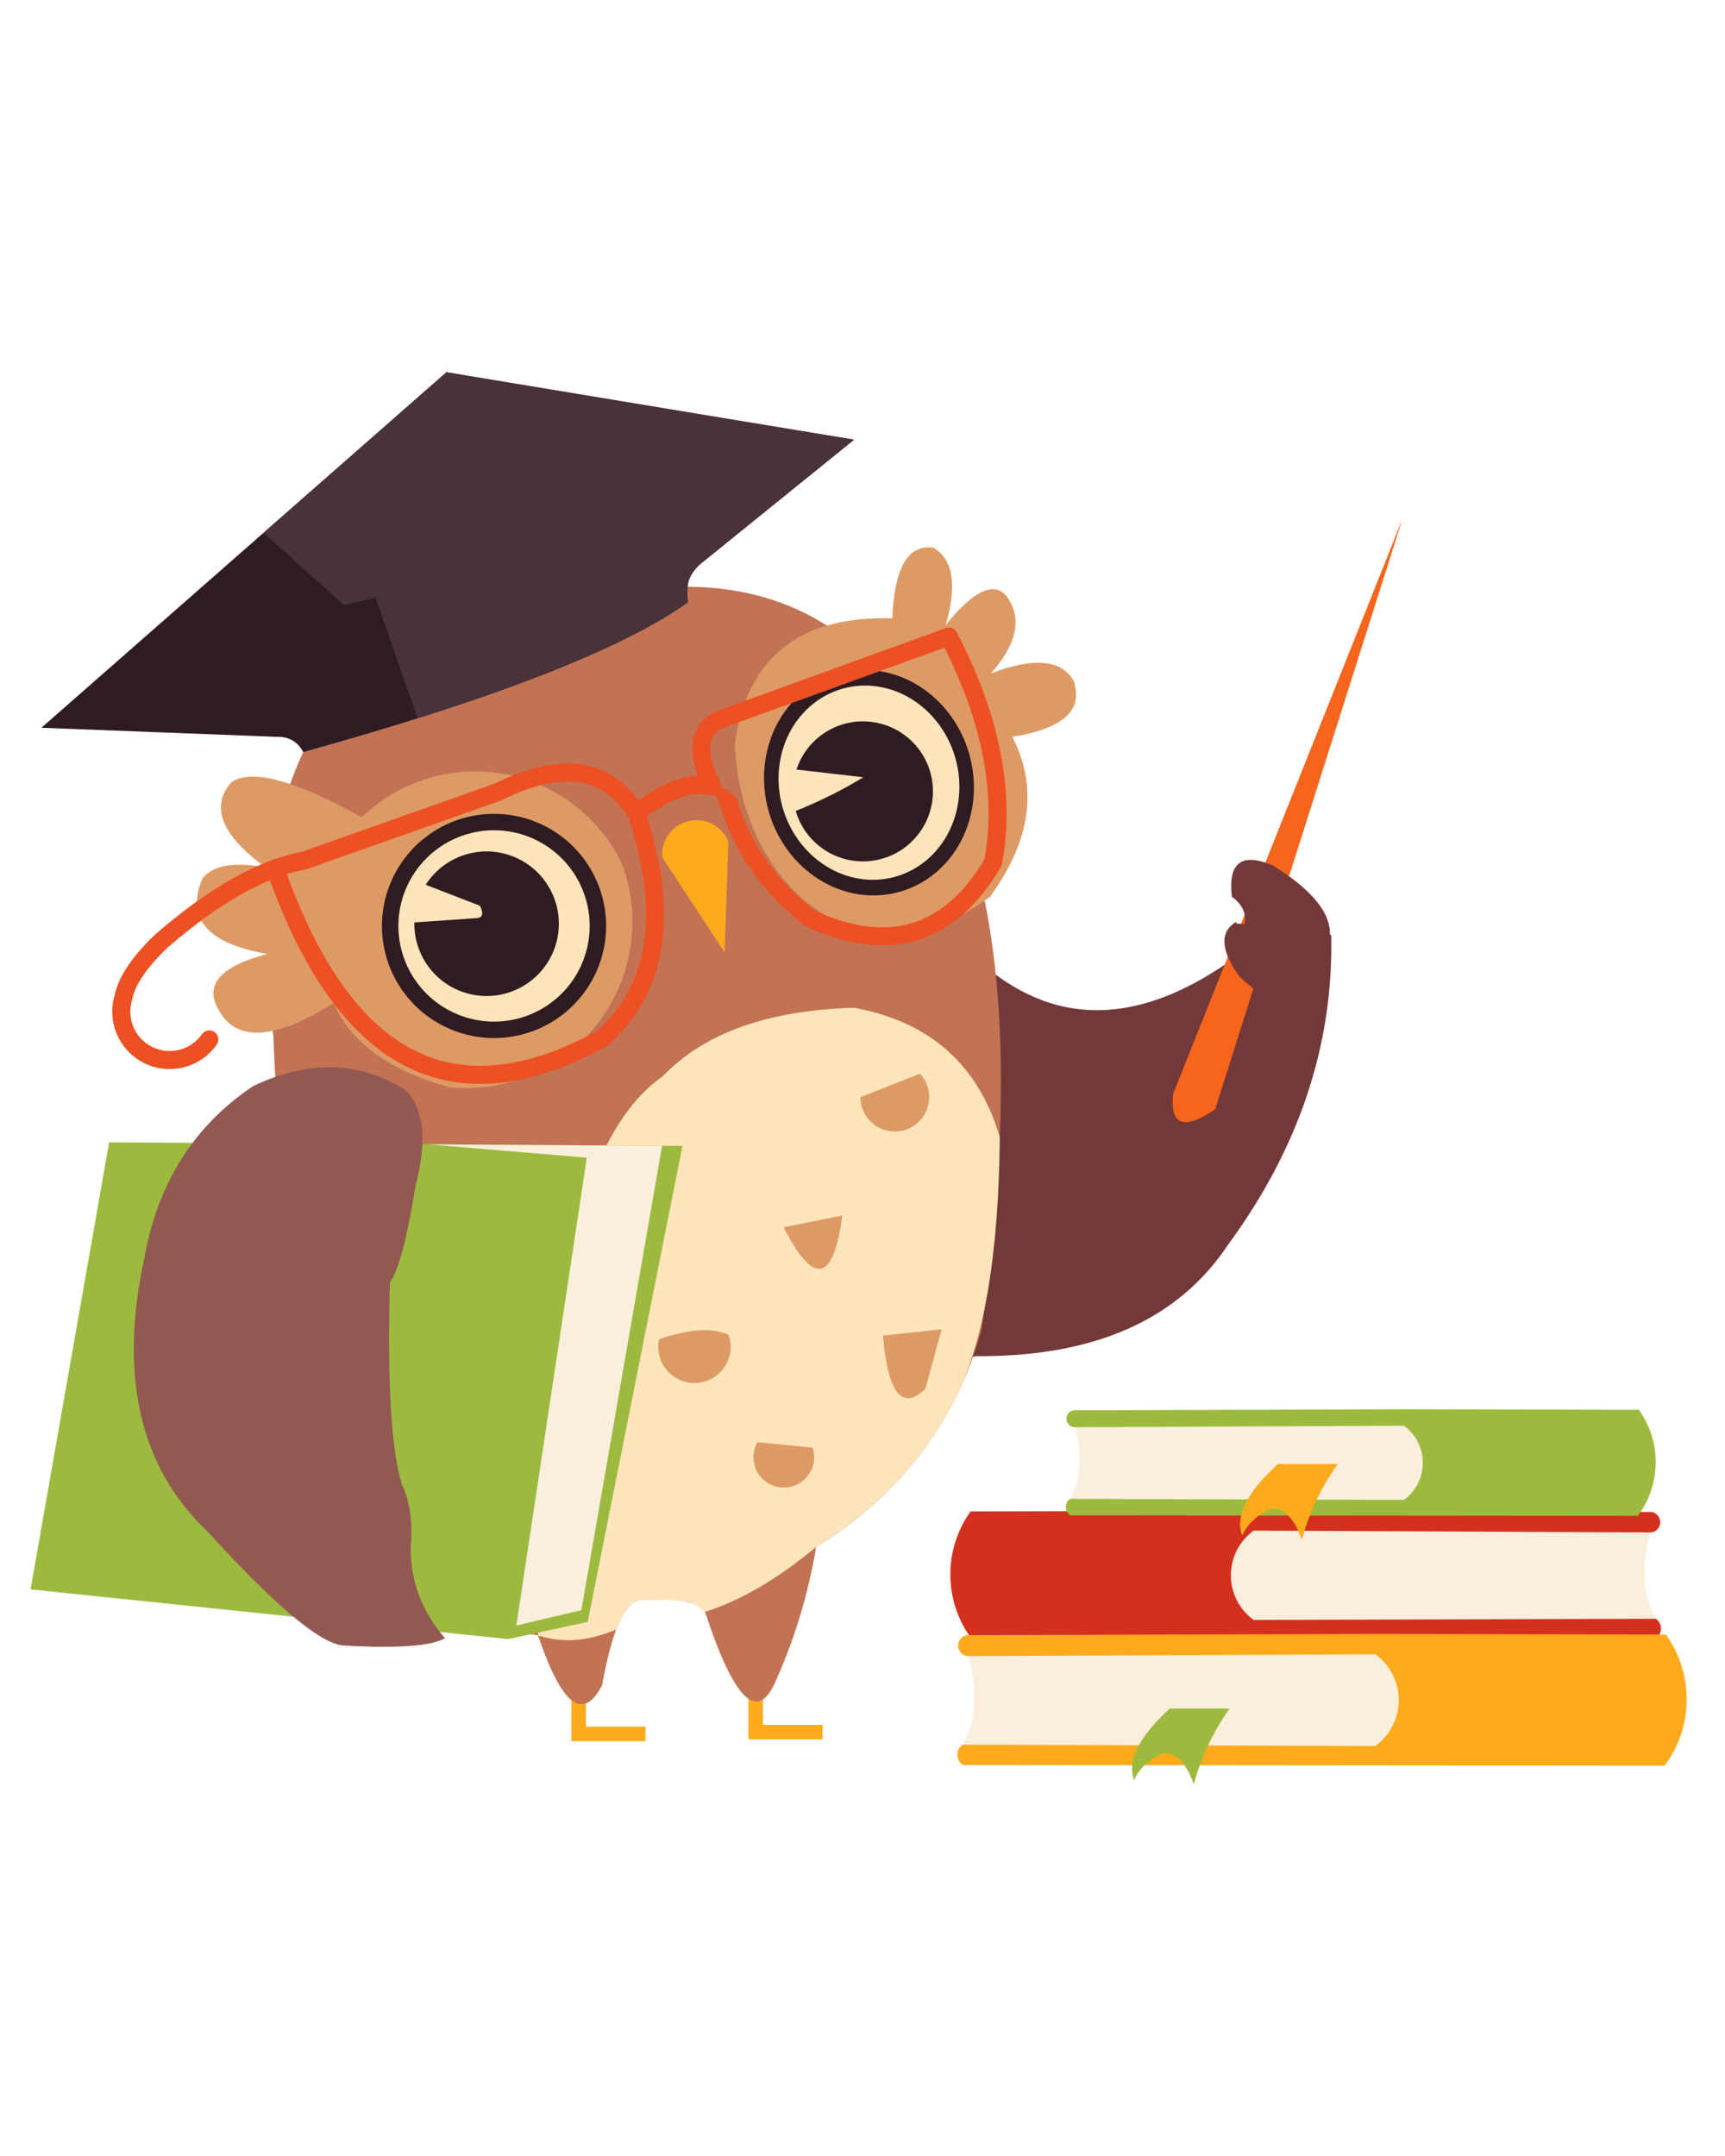 <svg xmlns="http://www.w3.org/2000/svg" xmlns:xlink="http://www.w3.org/1999/xlink" width="1080" zoomAndPan="magnify" viewBox="0 0 810 1012.5" height="1350" preserveAspectRatio="xMidYMid meet" version="1.0"><defs><clipPath id="f7d367b6c4"><path d="M 14.348 536 L 321 536 L 321 770 L 14.348 770 Z M 14.348 536" clip-rule="nonzero"></path></clipPath></defs><path fill="#733938" d="M 454.395 446.316 C 425.934 536.094 413.57 603.387 417.305 648.18 C 423.805 656.859 434.617 656.039 449.727 645.723 C 449.477 641.465 452.258 638.516 458.082 636.879 C 513.559 637.34 553.023 619.977 576.48 584.785 C 609.93 539.301 626.145 490.812 625.117 439.316 C 615.133 430.43 598.922 434.688 576.48 452.094 C 530.691 483.664 489.996 481.738 454.395 446.316 Z M 454.395 446.316" fill-opacity="1" fill-rule="evenodd"></path><path fill="#f7651d" d="M 550.934 513.527 C 549.223 528.527 555.773 530.988 570.586 520.898 C 570.586 520.898 599.898 428.508 658.527 243.715 C 658.527 243.715 622.66 333.652 550.934 513.523 Z M 550.934 513.527" fill-opacity="1" fill-rule="evenodd"></path><path fill="#733938" d="M 581.883 458.48 C 609.605 484.375 623.031 480.605 622.168 447.18 C 628.969 434.34 620.777 420.742 597.605 406.391 C 582.961 400.215 576.574 405.133 578.445 421.133 C 583.438 424.82 585.402 429.082 584.34 433.91 C 581.262 433.992 579.953 433.664 580.41 432.926 C 572.645 437.684 573.133 446.203 581.883 458.48 Z M 581.883 458.48" fill-opacity="1" fill-rule="evenodd"></path><path fill="#feaa1a" d="M 275.113 793.918 L 275.113 810.883 L 303.098 810.883 L 303.098 817.672 L 268.328 817.672 L 268.328 793.918 Z M 275.113 793.918" fill-opacity="1" fill-rule="nonzero"></path><path fill="#feaa1a" d="M 358.219 793.066 L 358.219 810.035 L 386.203 810.035 L 386.203 816.82 L 351.434 816.82 L 351.434 793.066 Z M 358.219 793.066" fill-opacity="1" fill-rule="nonzero"></path><path fill="#c27354" d="M 309.031 276.031 C 384.238 270.25 434.27 314.5 459.129 408.789 C 473.035 463.152 473.598 535.113 460.828 624.68 C 448.797 667.863 422.93 701.793 383.23 726.477 C 379.504 748.664 373.145 769.727 364.152 789.672 C 355.707 808.977 344.824 798.512 331.508 758.289 C 329.672 752.422 319.352 750.16 300.555 751.504 C 293.352 752.09 287.414 765.383 282.746 791.375 C 273.793 808.723 263.758 800.945 252.641 768.043 C 176.266 755.559 134.852 661.961 128.406 487.262 C 119.977 415.363 130.012 362.203 158.512 327.785 C 258.859 293.285 309.035 276.039 309.035 276.039 Z M 309.031 276.031" fill-opacity="1" fill-rule="evenodd"></path><path fill="#fde4bb" d="M 289.332 765.25 C 276.312 770.801 264.082 771.727 252.637 768.039 C 251.754 620.664 271.258 533.148 311.152 505.496 C 330.535 485.184 360.5 474.438 401.043 473.262 C 436.699 479.848 459.508 500.109 469.461 534.062 C 468.98 589.562 461.965 630.508 448.426 656.902 C 434.547 684.73 412.812 707.922 383.227 726.48 C 365.246 741.457 347.812 751.641 330.941 757.031 C 327.453 753.789 324.336 752.125 321.59 752.031 C 310.98 750.984 303.422 750.93 298.91 751.867 C 295.102 753.5 291.902 757.965 289.32 765.262 Z M 289.332 765.25" fill-opacity="1" fill-rule="evenodd"></path><g clip-path="url(#f7d367b6c4)"><path fill="#9cbb3e" d="M 51.238 536.461 C 26.645 676.43 14.348 746.41 14.348 746.41 C 14.348 746.41 89.117 754.184 238.645 769.742 C 238.645 769.742 251.086 767.055 275.961 761.684 C 275.961 761.684 290.801 687.176 320.48 538.156 C 320.48 538.156 230.73 537.594 51.238 536.461 Z M 51.238 536.461" fill-opacity="1" fill-rule="evenodd"></path></g><path fill="#faeedd" d="M 310.879 538.098 C 237.574 537.633 200.926 537.406 200.926 537.406 C 250.664 541.586 275.539 543.672 275.539 543.672 C 253.488 690.145 242.465 763.379 242.465 763.379 C 262.816 758.574 272.996 756.168 272.996 756.168 C 298.254 610.789 310.883 538.098 310.883 538.098 Z M 310.879 538.098" fill-opacity="1" fill-rule="evenodd"></path><path fill="#de9a65" d="M 404.012 515.25 C 404.023 522.488 408.844 528.832 415.812 530.781 C 422.777 532.734 430.191 529.809 433.953 523.633 C 437.715 517.453 436.918 509.523 431.996 504.227 C 431.996 504.227 422.668 507.902 404.012 515.25 Z M 404.012 515.25" fill-opacity="1" fill-rule="evenodd"></path><path fill="#de9a65" d="M 367.969 576.332 C 386.344 572.656 395.531 570.816 395.531 570.816 C 391.305 602.316 382.117 604.156 367.969 576.332 Z M 367.969 576.332" fill-opacity="1" fill-rule="evenodd"></path><path fill="#de9a65" d="M 442.172 624.258 C 437.082 642.918 434.539 652.25 434.539 652.25 C 423.574 662.742 416.93 654.402 414.609 627.227 C 432.984 625.25 442.172 624.258 442.172 624.258 Z M 442.172 624.258" fill-opacity="1" fill-rule="evenodd"></path><path fill="#de9a65" d="M 309.457 628.926 C 307.953 635.969 311.051 643.203 317.188 646.977 C 323.328 650.746 331.176 650.234 336.777 645.703 C 342.375 641.168 344.512 633.598 342.105 626.805 C 334.461 623.391 323.578 624.098 309.457 628.926 Z M 309.457 628.926" fill-opacity="1" fill-rule="evenodd"></path><path fill="#de9a65" d="M 355.676 677.277 C 352.426 682.965 353.469 690.129 358.207 694.652 C 362.941 699.176 370.148 699.883 375.672 696.371 C 381.199 692.859 383.617 686.027 381.539 679.82 C 381.539 679.82 372.918 678.973 355.676 677.277 Z M 355.676 677.277" fill-opacity="1" fill-rule="evenodd"></path><path fill="#de9a65" d="M 108.609 367.375 C 118.137 360.871 138.562 366.355 169.879 383.828 C 187.535 366.727 212.328 359.152 236.523 363.469 C 260.715 367.789 281.359 383.477 292.012 405.629 C 301.469 430.977 297.121 459.414 280.539 480.785 C 263.949 502.152 237.48 513.406 210.594 510.527 C 182.398 502.453 164.445 489.285 156.723 471.035 C 128.297 488.895 110.066 489.582 102.031 473.09 C 96.289 462.031 104.102 453.668 125.469 447.996 C 97.277 443.074 87.137 431.281 95.039 412.621 C 99.742 406.422 109.613 404.641 124.648 407.273 C 103.98 392.25 98.633 378.949 108.609 367.371 Z M 108.609 367.375" fill-opacity="1" fill-rule="evenodd"></path><path fill="#2f1c22" d="M 284.613 434.84 C 284.613 436.562 284.531 438.285 284.359 440 C 284.191 441.715 283.938 443.422 283.602 445.113 C 283.266 446.805 282.848 448.473 282.348 450.125 C 281.848 451.773 281.266 453.395 280.609 454.988 C 279.949 456.582 279.211 458.141 278.398 459.66 C 277.586 461.18 276.703 462.66 275.742 464.094 C 274.785 465.527 273.762 466.91 272.668 468.242 C 271.574 469.574 270.418 470.852 269.199 472.07 C 267.977 473.293 266.703 474.449 265.371 475.543 C 264.039 476.637 262.656 477.66 261.223 478.621 C 259.789 479.578 258.312 480.465 256.789 481.277 C 255.27 482.09 253.715 482.824 252.121 483.484 C 250.527 484.145 248.906 484.727 247.258 485.227 C 245.609 485.727 243.938 486.145 242.246 486.48 C 240.555 486.82 238.852 487.07 237.137 487.242 C 235.422 487.41 233.703 487.492 231.977 487.492 C 230.254 487.492 228.535 487.41 226.816 487.242 C 225.102 487.07 223.398 486.82 221.707 486.48 C 220.02 486.145 218.348 485.727 216.699 485.227 C 215.047 484.727 213.426 484.145 211.836 483.484 C 210.242 482.824 208.684 482.09 207.164 481.277 C 205.645 480.465 204.168 479.578 202.734 478.621 C 201.301 477.66 199.918 476.637 198.586 475.543 C 197.254 474.449 195.977 473.293 194.758 472.07 C 193.539 470.852 192.383 469.574 191.289 468.242 C 190.195 466.91 189.168 465.527 188.211 464.094 C 187.254 462.66 186.367 461.18 185.555 459.66 C 184.742 458.141 184.008 456.582 183.348 454.988 C 182.688 453.395 182.105 451.773 181.605 450.125 C 181.105 448.473 180.688 446.805 180.352 445.113 C 180.016 443.422 179.762 441.715 179.594 440 C 179.426 438.285 179.34 436.562 179.34 434.84 C 179.34 433.113 179.426 431.395 179.594 429.68 C 179.762 427.961 180.016 426.258 180.352 424.566 C 180.688 422.875 181.105 421.203 181.605 419.555 C 182.105 417.902 182.688 416.281 183.348 414.688 C 184.008 413.098 184.742 411.539 185.555 410.02 C 186.367 408.496 187.254 407.02 188.211 405.586 C 189.168 404.152 190.195 402.77 191.289 401.438 C 192.383 400.102 193.539 398.828 194.758 397.605 C 195.977 396.387 197.254 395.23 198.586 394.137 C 199.918 393.043 201.301 392.016 202.734 391.059 C 204.168 390.102 205.645 389.215 207.164 388.402 C 208.684 387.59 210.242 386.852 211.836 386.191 C 213.426 385.531 215.047 384.953 216.699 384.453 C 218.348 383.953 220.02 383.531 221.707 383.195 C 223.398 382.859 225.102 382.605 226.816 382.438 C 228.535 382.27 230.254 382.184 231.977 382.184 C 233.703 382.184 235.422 382.27 237.137 382.438 C 238.852 382.605 240.555 382.859 242.246 383.195 C 243.938 383.531 245.609 383.953 247.258 384.453 C 248.906 384.953 250.527 385.531 252.121 386.191 C 253.715 386.852 255.27 387.59 256.789 388.402 C 258.312 389.215 259.789 390.102 261.223 391.059 C 262.656 392.016 264.039 393.043 265.371 394.137 C 266.703 395.23 267.977 396.387 269.199 397.605 C 270.418 398.828 271.574 400.102 272.668 401.438 C 273.762 402.77 274.785 404.152 275.742 405.586 C 276.703 407.02 277.586 408.496 278.398 410.02 C 279.211 411.539 279.949 413.098 280.609 414.688 C 281.266 416.281 281.848 417.902 282.348 419.555 C 282.848 421.203 283.266 422.875 283.602 424.566 C 283.938 426.258 284.191 427.961 284.359 429.68 C 284.531 431.395 284.613 433.113 284.613 434.84 Z M 284.613 434.84" fill-opacity="1" fill-rule="nonzero"></path><path fill="#fde4bb" d="M 276.891 434.84 C 276.891 436.312 276.82 437.777 276.676 439.242 C 276.531 440.707 276.316 442.16 276.027 443.605 C 275.742 445.047 275.387 446.473 274.957 447.883 C 274.531 449.289 274.035 450.672 273.473 452.031 C 272.91 453.391 272.281 454.723 271.59 456.02 C 270.895 457.316 270.141 458.578 269.324 459.801 C 268.504 461.023 267.629 462.203 266.695 463.344 C 265.766 464.48 264.777 465.57 263.738 466.609 C 262.695 467.648 261.609 468.637 260.473 469.57 C 259.332 470.504 258.152 471.379 256.93 472.195 C 255.707 473.016 254.449 473.77 253.148 474.465 C 251.852 475.156 250.523 475.785 249.164 476.348 C 247.805 476.91 246.422 477.406 245.016 477.836 C 243.609 478.262 242.184 478.617 240.738 478.906 C 239.297 479.191 237.844 479.41 236.379 479.551 C 234.914 479.695 233.449 479.77 231.977 479.77 C 230.508 479.77 229.039 479.695 227.574 479.551 C 226.109 479.41 224.656 479.191 223.215 478.906 C 221.773 478.617 220.348 478.262 218.938 477.836 C 217.531 477.406 216.148 476.91 214.789 476.348 C 213.43 475.785 212.102 475.156 210.805 474.465 C 209.508 473.77 208.246 473.016 207.023 472.195 C 205.801 471.379 204.621 470.504 203.484 469.57 C 202.348 468.637 201.258 467.648 200.219 466.609 C 199.18 465.57 198.191 464.48 197.258 463.344 C 196.324 462.203 195.449 461.023 194.633 459.801 C 193.816 458.578 193.059 457.316 192.367 456.02 C 191.672 454.723 191.043 453.391 190.48 452.031 C 189.918 450.672 189.422 449.289 188.996 447.883 C 188.57 446.473 188.211 445.047 187.926 443.605 C 187.641 442.16 187.422 440.707 187.277 439.242 C 187.137 437.777 187.062 436.312 187.062 434.84 C 187.062 433.367 187.137 431.898 187.277 430.434 C 187.422 428.973 187.641 427.516 187.926 426.074 C 188.211 424.629 188.57 423.203 188.996 421.797 C 189.422 420.391 189.918 419.004 190.48 417.645 C 191.043 416.285 191.672 414.957 192.367 413.66 C 193.059 412.363 193.816 411.102 194.633 409.879 C 195.449 408.652 196.324 407.473 197.258 406.336 C 198.191 405.199 199.18 404.109 200.219 403.07 C 201.258 402.027 202.348 401.043 203.484 400.109 C 204.621 399.176 205.801 398.301 207.023 397.48 C 208.246 396.664 209.508 395.91 210.805 395.215 C 212.102 394.52 213.43 393.895 214.789 393.328 C 216.148 392.766 217.531 392.273 218.938 391.844 C 220.348 391.418 221.773 391.059 223.215 390.773 C 224.656 390.484 226.109 390.27 227.574 390.125 C 229.039 389.98 230.508 389.91 231.977 389.91 C 233.449 389.91 234.914 389.98 236.379 390.125 C 237.844 390.27 239.297 390.484 240.738 390.773 C 242.184 391.059 243.609 391.418 245.016 391.844 C 246.422 392.273 247.805 392.766 249.164 393.328 C 250.523 393.895 251.852 394.52 253.148 395.215 C 254.449 395.91 255.707 396.664 256.93 397.48 C 258.152 398.301 259.332 399.176 260.473 400.109 C 261.609 401.043 262.695 402.027 263.738 403.07 C 264.777 404.109 265.766 405.199 266.695 406.336 C 267.629 407.473 268.504 408.652 269.324 409.879 C 270.141 411.102 270.895 412.363 271.59 413.66 C 272.281 414.957 272.91 416.285 273.473 417.645 C 274.035 419.004 274.531 420.391 274.957 421.797 C 275.387 423.203 275.742 424.629 276.027 426.074 C 276.316 427.516 276.531 428.973 276.676 430.434 C 276.82 431.898 276.891 433.367 276.891 434.84 Z M 276.891 434.84" fill-opacity="1" fill-rule="nonzero"></path><path fill="#2f1c22" d="M 199.902 415.504 C 209.035 401.23 227.289 395.879 242.676 402.965 C 258.062 410.051 265.871 427.402 260.969 443.625 C 256.062 459.848 239.957 469.965 223.223 467.34 C 206.488 464.711 194.254 450.141 194.559 433.195 C 194.559 433.195 204.43 432.508 224.164 431.141 C 226.684 430.836 227.094 428.918 225.398 425.379 C 225.398 425.379 216.898 422.086 199.902 415.508 Z M 199.902 415.504" fill-opacity="1" fill-rule="evenodd"></path><path fill="#de9a65" d="M 464.906 421.113 C 403.547 467.199 347.172 414.098 345.074 349.164 C 350.809 308.734 375.441 289.141 418.977 290.367 C 419.988 266.461 426.461 255.422 438.391 257.25 C 447.633 262.844 449.516 274.938 444.051 293.535 C 456.852 277.707 466.266 273.043 472.293 279.539 C 480.191 289.711 477.863 301.953 465.312 316.246 C 485.328 308.602 498.246 309.715 504.074 319.574 C 508.977 333.336 499.395 342.16 475.328 346.039 C 487.562 369.613 484.09 394.641 464.902 421.113 Z M 464.906 421.113" fill-opacity="1" fill-rule="evenodd"></path><path fill="#2f1c22" d="M 455.227 354.477 C 455.691 356.156 456.082 357.852 456.395 359.566 C 456.707 361.281 456.941 363.004 457.094 364.734 C 457.25 366.465 457.328 368.195 457.324 369.93 C 457.32 371.66 457.238 373.383 457.078 375.102 C 456.918 376.816 456.676 378.516 456.359 380.199 C 456.043 381.883 455.648 383.543 455.176 385.18 C 454.703 386.812 454.16 388.418 453.539 389.988 C 452.918 391.559 452.227 393.09 451.461 394.578 C 450.699 396.07 449.867 397.516 448.969 398.914 C 448.07 400.309 447.105 401.652 446.082 402.941 C 445.055 404.234 443.969 405.461 442.824 406.633 C 441.684 407.805 440.484 408.906 439.234 409.945 C 437.988 410.984 436.691 411.953 435.348 412.852 C 434.004 413.75 432.617 414.574 431.191 415.32 C 429.77 416.07 428.309 416.738 426.816 417.332 C 425.324 417.922 423.805 418.434 422.262 418.863 C 420.715 419.289 419.148 419.637 417.566 419.898 C 415.984 420.16 414.387 420.336 412.781 420.43 C 411.176 420.523 409.562 420.531 407.949 420.453 C 406.336 420.375 404.727 420.215 403.117 419.969 C 401.512 419.723 399.918 419.391 398.336 418.977 C 396.754 418.562 395.191 418.066 393.645 417.492 C 392.102 416.914 390.586 416.258 389.094 415.523 C 387.605 414.789 386.148 413.98 384.727 413.098 C 383.305 412.211 381.922 411.258 380.582 410.23 C 379.242 409.203 377.949 408.109 376.703 406.953 C 375.457 405.793 374.266 404.574 373.125 403.297 C 371.984 402.016 370.906 400.684 369.883 399.293 C 368.863 397.906 367.902 396.469 367.008 394.988 C 366.113 393.504 365.289 391.98 364.531 390.418 C 363.77 388.852 363.086 387.258 362.469 385.625 C 361.855 383.996 361.312 382.34 360.848 380.66 C 360.383 378.98 359.992 377.285 359.68 375.57 C 359.371 373.855 359.137 372.133 358.98 370.402 C 358.824 368.672 358.75 366.941 358.75 365.207 C 358.754 363.477 358.836 361.75 358.996 360.035 C 359.16 358.32 359.398 356.621 359.715 354.938 C 360.035 353.254 360.43 351.594 360.898 349.957 C 361.371 348.324 361.918 346.719 362.539 345.148 C 363.156 343.578 363.848 342.047 364.613 340.559 C 365.375 339.066 366.207 337.621 367.105 336.223 C 368.008 334.828 368.969 333.484 369.996 332.195 C 371.02 330.902 372.105 329.672 373.25 328.504 C 374.395 327.332 375.59 326.23 376.84 325.191 C 378.09 324.152 379.387 323.184 380.73 322.285 C 382.074 321.387 383.457 320.562 384.883 319.816 C 386.309 319.066 387.766 318.398 389.258 317.805 C 390.75 317.215 392.27 316.703 393.816 316.273 C 395.359 315.848 396.926 315.5 398.508 315.238 C 400.094 314.977 401.688 314.801 403.293 314.707 C 404.902 314.613 406.512 314.605 408.125 314.684 C 409.738 314.762 411.352 314.922 412.957 315.168 C 414.562 315.414 416.156 315.746 417.738 316.16 C 419.32 316.574 420.887 317.07 422.43 317.645 C 423.973 318.223 425.488 318.879 426.98 319.613 C 428.469 320.348 429.926 321.156 431.348 322.039 C 432.77 322.926 434.152 323.879 435.492 324.906 C 436.832 325.934 438.125 327.027 439.371 328.184 C 440.617 329.344 441.812 330.562 442.949 331.84 C 444.09 333.121 445.172 334.453 446.191 335.844 C 447.215 337.23 448.172 338.668 449.066 340.148 C 449.961 341.633 450.789 343.156 451.547 344.719 C 452.305 346.285 452.992 347.879 453.605 349.512 C 454.223 351.141 454.762 352.797 455.227 354.477 Z M 455.227 354.477" fill-opacity="1" fill-rule="nonzero"></path><path fill="#fde4bb" d="M 448.691 356.289 C 449.09 357.734 449.426 359.199 449.695 360.676 C 449.965 362.152 450.164 363.633 450.301 365.125 C 450.434 366.617 450.5 368.109 450.496 369.602 C 450.492 371.094 450.422 372.578 450.285 374.059 C 450.145 375.535 449.938 377 449.664 378.449 C 449.391 379.902 449.051 381.332 448.645 382.738 C 448.238 384.148 447.77 385.527 447.234 386.883 C 446.699 388.234 446.105 389.555 445.445 390.836 C 444.789 392.121 444.074 393.367 443.297 394.57 C 442.523 395.773 441.695 396.93 440.809 398.043 C 439.926 399.152 438.992 400.215 438.008 401.223 C 437.02 402.23 435.992 403.18 434.914 404.074 C 433.836 404.973 432.719 405.805 431.562 406.578 C 430.406 407.352 429.215 408.062 427.984 408.707 C 426.758 409.352 425.5 409.93 424.215 410.438 C 422.93 410.945 421.621 411.387 420.289 411.754 C 418.957 412.125 417.609 412.422 416.246 412.648 C 414.883 412.875 413.508 413.027 412.125 413.105 C 410.738 413.188 409.352 413.195 407.961 413.129 C 406.57 413.062 405.184 412.922 403.801 412.707 C 402.418 412.496 401.043 412.211 399.68 411.855 C 398.316 411.5 396.969 411.07 395.641 410.574 C 394.309 410.078 393.004 409.516 391.719 408.883 C 390.438 408.25 389.18 407.551 387.957 406.789 C 386.73 406.027 385.539 405.203 384.387 404.32 C 383.23 403.434 382.117 402.492 381.043 401.496 C 379.969 400.496 378.941 399.449 377.961 398.344 C 376.98 397.242 376.051 396.094 375.168 394.898 C 374.289 393.703 373.465 392.465 372.691 391.188 C 371.922 389.91 371.211 388.598 370.559 387.25 C 369.902 385.902 369.312 384.527 368.781 383.125 C 368.254 381.719 367.785 380.293 367.387 378.848 C 366.984 377.402 366.648 375.938 366.379 374.461 C 366.113 372.984 365.91 371.5 365.777 370.012 C 365.645 368.52 365.578 367.027 365.578 365.535 C 365.582 364.043 365.652 362.559 365.793 361.078 C 365.93 359.602 366.137 358.137 366.41 356.688 C 366.684 355.234 367.023 353.805 367.43 352.398 C 367.836 350.988 368.305 349.609 368.84 348.254 C 369.375 346.902 369.973 345.582 370.629 344.297 C 371.285 343.016 372.004 341.77 372.777 340.566 C 373.551 339.363 374.383 338.207 375.266 337.094 C 376.148 335.984 377.082 334.922 378.07 333.914 C 379.055 332.906 380.086 331.957 381.16 331.062 C 382.238 330.164 383.355 329.332 384.512 328.559 C 385.672 327.785 386.863 327.074 388.09 326.43 C 389.316 325.785 390.574 325.207 391.859 324.699 C 393.145 324.191 394.453 323.75 395.785 323.379 C 397.117 323.012 398.465 322.715 399.828 322.488 C 401.195 322.262 402.566 322.109 403.953 322.031 C 405.336 321.949 406.723 321.941 408.113 322.008 C 409.504 322.074 410.891 322.215 412.273 322.43 C 413.66 322.641 415.031 322.926 416.395 323.281 C 417.758 323.637 419.105 324.062 420.434 324.562 C 421.766 325.059 423.074 325.621 424.355 326.254 C 425.641 326.887 426.895 327.586 428.121 328.348 C 429.344 329.109 430.535 329.934 431.691 330.816 C 432.844 331.703 433.957 332.641 435.031 333.641 C 436.105 334.637 437.133 335.688 438.113 336.789 C 439.094 337.895 440.027 339.043 440.906 340.238 C 441.785 341.434 442.613 342.672 443.383 343.949 C 444.152 345.227 444.863 346.539 445.52 347.887 C 446.172 349.234 446.762 350.609 447.293 352.012 C 447.824 353.418 448.289 354.84 448.691 356.289 Z M 448.691 356.289" fill-opacity="1" fill-rule="nonzero"></path><path fill="#ed5022" d="M 94.84 485.688 C 96.176 483.773 98.809 483.309 100.719 484.645 C 102.633 485.98 103.102 488.613 101.762 490.527 C 97.938 496 92.406 499.664 86.355 501.215 C 80.301 502.766 73.699 502.211 67.723 499.254 C 61.75 496.297 57.305 491.379 54.859 485.617 C 52.461 479.965 51.984 473.492 53.883 467.25 C 54.754 462.938 56.832 458.367 60.105 453.531 C 63.254 448.887 67.516 443.98 72.895 438.824 L 73.156 438.594 C 85.875 427.625 97.918 418.93 109.285 412.527 C 120.691 406.102 131.484 401.938 141.672 400.039 L 232.359 367.973 C 248.039 360.227 261.703 357.266 273.34 359.09 C 284.055 360.773 292.891 366.391 299.844 375.938 C 305.691 371.586 311.258 368.465 316.539 366.582 C 320.391 365.203 324.113 364.473 327.699 364.379 C 325.555 358.582 324.715 353.492 325.191 349.098 C 325.926 342.328 329.527 337.344 336.008 334.16 C 336.145 334.094 336.285 334.035 336.422 333.988 L 336.418 333.984 L 444.117 294.965 C 446.141 294.23 448.355 295.137 449.316 297.004 C 459.438 316.508 466.266 335.285 469.801 353.344 C 473.363 371.523 473.594 388.992 470.492 405.738 C 470.387 406.301 470.176 406.816 469.883 407.27 C 459.203 425.426 446.184 436.852 430.828 441.543 C 415.461 446.234 398.023 444.094 378.504 435.117 C 378.125 434.941 377.785 434.723 377.484 434.457 C 367.57 426.59 359.344 417.996 352.797 408.684 C 346.176 399.262 341.254 389.086 338.039 378.172 C 335.316 373.16 336.316 371.047 338.559 370.391 C 340.801 369.73 345.5 373.543 346.156 375.785 C 349.105 385.801 353.629 395.145 359.723 403.812 C 365.773 412.422 373.359 420.359 382.473 427.633 C 399.867 435.547 415.168 437.488 428.379 433.457 C 441.492 429.449 452.805 419.453 462.312 403.48 C 465.074 388.035 464.801 371.859 461.492 354.965 C 458.305 338.695 452.305 321.77 443.484 304.188 L 339.488 341.867 C 335.957 343.672 333.996 346.383 333.605 349.996 C 333.129 354.414 334.68 360.238 338.262 367.473 L 338.254 367.477 C 339.82 370.648 336.945 374.332 333.422 373.438 C 329.203 372.355 324.52 372.73 319.383 374.566 C 313.922 376.516 308.008 380.078 301.645 385.242 C 301.465 385.402 301.266 385.551 301.051 385.68 C 299.059 386.898 296.453 386.266 295.238 384.273 C 289.289 374.547 281.555 368.938 272.043 367.441 C 262.152 365.891 250.133 368.613 235.992 375.613 C 235.801 375.719 235.598 375.809 235.387 375.879 L 144.227 408.113 L 144.223 408.105 C 144.012 408.18 143.793 408.242 143.562 408.281 C 134.246 409.969 124.195 413.848 113.422 419.918 C 102.52 426.062 90.938 434.422 78.691 444.984 C 73.738 449.742 69.871 454.176 67.098 458.273 C 64.461 462.164 62.82 465.734 62.176 468.984 L 62.164 468.98 C 62.133 469.133 62.098 469.293 62.047 469.445 C 60.66 473.801 60.969 478.344 62.645 482.305 C 64.324 486.262 67.371 489.641 71.469 491.66 C 75.562 493.688 80.098 494.062 84.27 492.996 C 88.441 491.93 92.234 489.422 94.844 485.691 Z M 94.84 485.688" fill-opacity="1" fill-rule="nonzero"></path><path fill="#ed5022" d="M 294.848 383.414 C 294.105 381.199 295.301 378.801 297.512 378.062 C 299.727 377.32 302.121 378.512 302.863 380.727 C 310.914 404.797 313.551 425.965 310.766 444.223 C 307.93 462.82 299.523 478.355 285.559 490.832 C 285.312 491.051 285.051 491.234 284.777 491.387 L 284.781 491.395 C 276.266 496.074 267.98 499.824 259.938 502.652 C 235.406 511.266 213.324 511.137 193.684 502.262 C 174.207 493.457 157.355 476.105 143.133 450.203 C 136.641 438.379 130.68 424.73 125.246 409.254 C 124.477 407.047 125.641 404.641 127.848 403.871 C 130.051 403.102 132.461 404.266 133.23 406.473 C 138.484 421.453 144.266 434.672 150.555 446.129 C 163.867 470.375 179.406 486.512 197.16 494.539 C 214.754 502.492 234.758 502.531 257.156 494.664 C 264.586 492.055 272.305 488.559 280.312 484.184 C 292.52 473.133 299.879 459.395 302.387 442.961 C 304.969 426.012 302.461 406.16 294.848 383.41 Z M 294.848 383.414" fill-opacity="1" fill-rule="nonzero"></path><path fill="#2f1c22" d="M 129.676 346.02 C 135.516 345.84 139.754 348.223 142.395 353.18 C 231.965 328.309 292.176 304.852 323.023 282.82 C 321.824 273.41 324.223 267.051 330.234 263.738 C 377.438 225.562 401.043 206.48 401.043 206.48 C 267.262 184.777 203.52 174.172 209.816 174.668 C 82.895 286.078 19.434 341.781 19.434 341.781 C 92.93 344.609 129.676 346.023 129.676 346.023 Z M 129.676 346.02" fill-opacity="1" fill-rule="evenodd"></path><path fill="#49323a" d="M 196.074 337.344 C 257.426 317.855 299.746 299.684 323.023 282.82 C 321.215 275.414 323.621 269.051 330.234 263.738 C 330.234 263.738 353.836 244.648 401.043 206.48 C 401.043 206.48 337.262 195.91 209.691 174.773 C 209.691 174.773 181.031 199.93 123.715 250.246 C 123.715 250.246 136.305 261.527 161.48 284.102 C 161.48 284.102 166.426 282.969 176.316 280.707 C 176.316 280.707 182.906 299.586 196.074 337.348 Z M 196.074 337.344" fill-opacity="1" fill-rule="evenodd"></path><path fill="#945852" d="M 188.617 696.785 C 192.453 705.059 193.867 714.816 192.855 726.055 C 192.637 742.344 198.008 756.766 208.969 769.316 C 202.449 773.098 186.34 774.23 160.633 772.711 C 149.668 771.289 128.605 753.473 97.457 719.27 C 65.637 689.133 55.742 646.293 67.777 590.75 C 73.992 555.734 90.953 528.875 118.656 510.164 C 144.648 497.672 168.539 498.238 190.312 511.863 C 199.133 520.387 200.688 535.656 194.977 557.672 C 191.18 581.57 187.227 596.414 183.105 602.203 C 181.84 649.059 183.676 680.59 188.617 696.789 Z M 188.617 696.785" fill-opacity="1" fill-rule="evenodd"></path><path fill="#2f1c22" d="M 373.984 361.391 C 379.055 345.945 394.645 336.523 410.672 339.227 C 426.699 341.926 438.344 355.941 438.074 372.195 C 437.801 388.453 425.695 402.066 409.586 404.23 C 393.477 406.398 378.207 396.457 373.66 380.852 C 385.609 375.984 396.176 370.707 405.352 365.012 C 405.352 365.012 394.895 363.805 373.984 361.391 Z M 373.984 361.391" fill-opacity="1" fill-rule="evenodd"></path><path fill="#feaa1a" d="M 341.996 395.246 C 340.832 429.887 340.25 447.207 340.25 447.207 C 340.25 447.207 330.5 432.359 311.004 402.668 C 310.312 394.715 315.547 387.461 323.305 385.598 C 331.062 383.738 339.012 387.844 341.996 395.246 Z M 341.996 395.246" fill-opacity="1" fill-rule="evenodd"></path><path fill="#faeedd" d="M 584.453 763.586 C 701.316 768.508 765.707 767.379 777.621 760.211 C 771.723 750.578 770.594 737.812 774.246 721.902 C 774.656 716.98 773.719 714.918 771.43 715.703 C 646.027 715.891 583.328 715.984 583.328 715.984 C 565.109 736.891 565.484 752.762 584.457 763.586 Z M 584.453 763.586" fill-opacity="1" fill-rule="evenodd"></path><path fill="#d5301e" d="M 775.648 710.07 C 777.98 710.523 779.645 712.602 779.574 714.977 C 779.508 717.355 777.723 719.332 775.367 719.648 C 775.367 719.648 713.137 719.367 588.676 718.801 C 581.949 723.676 577.969 731.477 577.969 739.785 C 577.969 748.094 581.949 755.895 588.676 760.77 C 588.676 760.77 651.656 760.582 777.617 760.203 C 779.121 761.305 779.98 763.07 779.926 764.926 C 779.867 766.785 778.898 768.496 777.336 769.5 C 786.688 769.496 679.684 769.59 456.328 769.781 C 443.094 752.039 442.867 727.77 455.766 709.785 C 456.141 709.793 499.691 709.695 586.422 709.504 C 586.422 709.504 649.496 709.691 775.648 710.07 Z M 775.648 710.07" fill-opacity="1" fill-rule="evenodd"></path><path fill="#faeedd" d="M 662.734 706.727 C 565.719 710.812 512.27 709.875 502.383 703.926 C 507.281 695.93 508.215 685.332 505.184 672.125 C 504.844 668.043 505.621 666.324 507.52 666.98 C 611.617 667.133 663.664 667.211 663.664 667.211 C 678.789 684.566 678.48 697.742 662.73 706.727 Z M 662.734 706.727" fill-opacity="1" fill-rule="evenodd"></path><path fill="#9cbb3e" d="M 504.016 662.301 C 502.078 662.68 500.699 664.398 500.758 666.375 C 500.812 668.348 502.293 669.988 504.25 670.25 C 504.25 670.25 555.91 670.016 659.227 669.547 C 664.809 673.594 668.113 680.074 668.113 686.969 C 668.113 693.863 664.809 700.344 659.227 704.387 C 659.227 704.387 606.941 704.234 502.375 703.922 C 501.133 704.832 500.414 706.297 500.461 707.84 C 500.504 709.383 501.312 710.801 502.609 711.637 C 494.852 711.633 583.676 711.711 769.086 711.867 C 780.07 697.145 780.258 676.992 769.555 662.062 C 769.242 662.066 733.09 661.988 661.094 661.832 C 661.094 661.832 608.734 661.984 504.012 662.301 Z M 504.016 662.301" fill-opacity="1" fill-rule="evenodd"></path><path fill="#feaa1a" d="M 600.086 687.555 C 585.598 700.676 579.988 711.898 583.258 721.227 C 585.469 716.125 589.66 712.016 595.832 708.898 C 602.113 707.223 607.273 711.953 611.312 723.098 C 614.914 710.047 620.523 698.199 628.141 687.555 C 628.141 687.555 618.793 687.555 600.09 687.555 Z M 600.086 687.555" fill-opacity="1" fill-rule="evenodd"></path><path fill="#faeedd" d="M 650.164 822.844 C 530.227 827.891 464.148 826.734 451.926 819.375 C 457.98 809.492 459.137 796.387 455.391 780.062 C 454.969 775.016 455.934 772.895 458.281 773.703 C 586.973 773.895 651.32 773.992 651.32 773.992 C 670.016 795.449 669.633 811.73 650.164 822.844 Z M 650.164 822.844" fill-opacity="1" fill-rule="evenodd"></path><path fill="#feaa1a" d="M 453.941 767.918 C 451.551 768.383 449.844 770.516 449.914 772.953 C 449.988 775.391 451.816 777.422 454.23 777.742 C 454.23 777.742 518.098 777.453 645.828 776.875 C 652.727 781.879 656.812 789.887 656.812 798.41 C 656.812 806.938 652.727 814.945 645.828 819.945 C 645.828 819.945 581.191 819.754 451.922 819.367 C 450.383 820.496 449.496 822.305 449.551 824.215 C 449.609 826.125 450.602 827.879 452.211 828.906 C 442.617 828.902 552.43 829 781.648 829.195 C 795.23 810.992 795.465 786.082 782.227 767.625 C 781.84 767.633 737.148 767.535 648.141 767.336 C 648.141 767.336 583.406 767.527 453.941 767.914 Z M 453.941 767.918" fill-opacity="1" fill-rule="evenodd"></path><path fill="#9cbb3e" d="M 549.328 802.367 C 534.84 815.488 529.23 826.711 532.5 836.039 C 534.711 830.938 538.902 826.828 545.074 823.711 C 551.355 822.035 556.516 826.766 560.555 837.91 C 564.156 824.859 569.766 813.012 577.383 802.367 C 577.383 802.367 568.035 802.367 549.336 802.367 Z M 549.328 802.367" fill-opacity="1" fill-rule="evenodd"></path></svg>